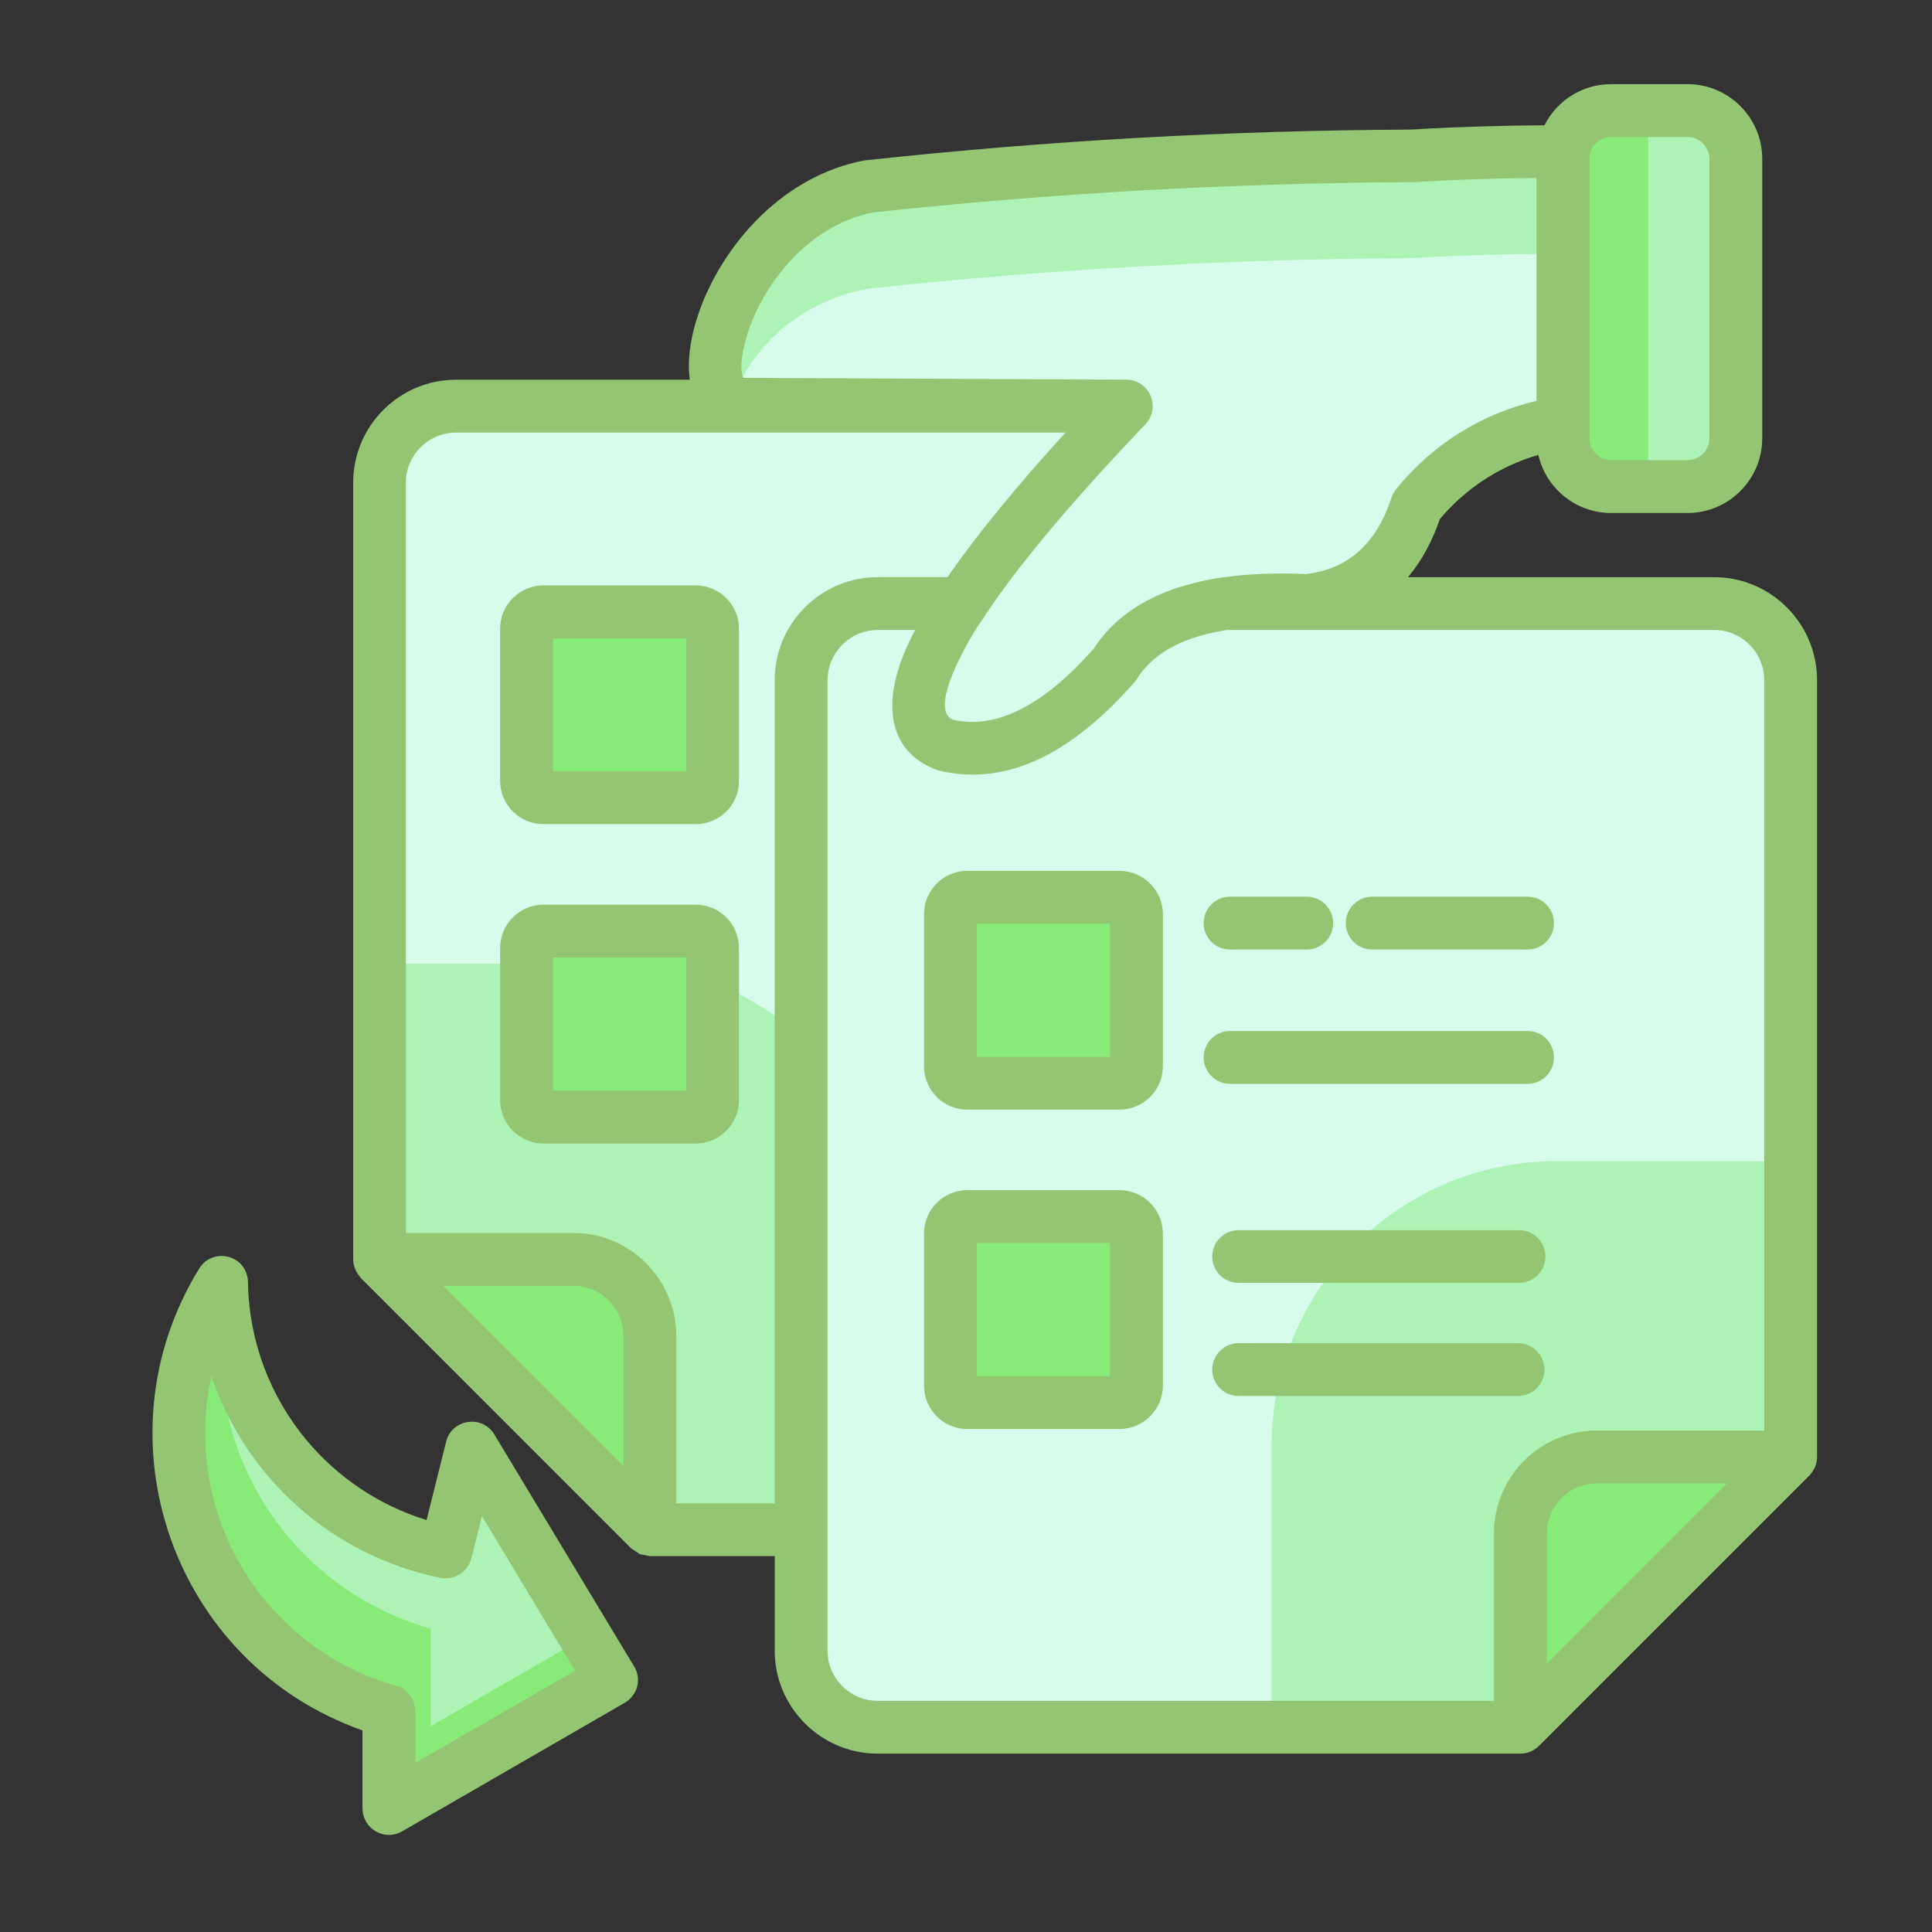 <svg width="100" height="100" viewBox="0 0 100 100" fill="none" xmlns="http://www.w3.org/2000/svg">
<rect x="0" y="0" width="100" height="100" fill="#333333" stroke="none"/>
<path fill-rule="evenodd" clip-rule="evenodd" d="M66.84 79.182H33.572L19.576 65.186V24.975C19.576 22.799 21.359 21.021 23.535 21.021H66.842C69.018 21.021 70.795 22.799 70.795 24.975V75.223C70.793 77.398 69.016 79.182 66.84 79.182Z" fill="#D7FCEB"/>
<path fill-rule="evenodd" clip-rule="evenodd" d="M46.371 79.182H33.57L19.574 65.186V49.877H31.633C39.738 49.877 46.371 56.51 46.371 64.615V79.182Z" fill="#ADF3B6"/>
<path fill-rule="evenodd" clip-rule="evenodd" d="M19.576 65.186H29.613C31.789 65.186 33.572 66.969 33.572 69.144V79.182L19.576 65.186Z" fill="#88EA77"/>
<path fill-rule="evenodd" clip-rule="evenodd" d="M35.947 48.193H28.059C27.582 48.193 27.189 48.58 27.189 49.062V56.951C27.189 57.428 27.582 57.82 28.059 57.82H35.947C36.424 57.82 36.816 57.428 36.816 56.951V49.062C36.816 48.582 36.424 48.193 35.947 48.193Z" fill="#88EA77"/>
<path fill-rule="evenodd" clip-rule="evenodd" d="M35.947 31.668H28.059C27.582 31.668 27.189 32.055 27.189 32.531V40.426C27.189 40.902 27.582 41.295 28.059 41.295H35.947C36.424 41.295 36.816 40.902 36.816 40.426V32.531C36.816 32.055 36.424 31.668 35.947 31.668Z" fill="#88EA77"/>
<path fill-rule="evenodd" clip-rule="evenodd" d="M45.359 89.4H78.627L92.617 75.41V35.199C92.617 33.023 90.834 31.24 88.664 31.24H45.359C43.184 31.24 41.4 33.023 41.4 35.199V85.447C41.4 87.619 43.184 89.4 45.359 89.4Z" fill="#D7FCEB"/>
<path fill-rule="evenodd" clip-rule="evenodd" d="M65.822 89.4H78.627L92.617 75.41V60.102H80.559C72.453 60.102 65.82 66.728 65.82 74.834V89.4H65.822Z" fill="#ADF3B6"/>
<path fill-rule="evenodd" clip-rule="evenodd" d="M92.617 75.41H82.58C80.404 75.41 78.627 77.188 78.627 79.363V89.4L92.617 75.41Z" fill="#88EA77"/>
<path fill-rule="evenodd" clip-rule="evenodd" d="M83.111 36.85H86.207C87.221 36.85 88.045 37.674 88.045 38.688V41.289C88.045 42.297 87.221 43.127 86.207 43.127H83.111C82.098 43.127 81.273 42.297 81.273 41.289V38.688C81.273 37.674 82.098 36.85 83.111 36.85ZM83.256 45.746H86.062C87.152 45.746 88.045 46.637 88.045 47.728V52.967C88.045 54.057 87.154 54.949 86.062 54.949H83.256C82.166 54.949 81.273 54.059 81.273 52.967V47.728C81.273 46.639 82.164 45.746 83.256 45.746Z" fill="#D7FCEB"/>
<path fill-rule="evenodd" clip-rule="evenodd" d="M57.887 62.971H49.998C49.516 62.971 49.129 63.357 49.129 63.84V71.728C49.129 72.205 49.516 72.598 49.998 72.598H57.887C58.363 72.598 58.756 72.205 58.756 71.728V63.84C58.756 63.357 58.363 62.971 57.887 62.971Z" fill="#88EA77"/>
<path fill-rule="evenodd" clip-rule="evenodd" d="M57.887 46.443H49.998C49.516 46.443 49.129 46.83 49.129 47.307V55.201C49.129 55.678 49.516 56.065 49.998 56.065H57.887C58.363 56.065 58.756 55.678 58.756 55.201V47.307C58.756 46.832 58.363 46.443 57.887 46.443Z" fill="#88EA77"/>
<path fill-rule="evenodd" clip-rule="evenodd" d="M86.346 7.994C87.514 12.689 87.109 17.645 85.193 22.09C80.754 21.033 76.103 22.633 73.252 26.191C72.283 29.164 70.391 30.797 67.572 31.08C62.496 30.836 59.184 31.938 57.645 34.391C54.621 37.852 51.693 39.24 48.869 38.559C45.242 37.131 48.803 30.908 58.23 21.02L38.377 20.92C34.973 20.904 37.873 11.004 44.91 9.643C54.25 8.635 63.641 8.109 73.035 8.064C77.465 7.801 81.91 7.771 86.346 7.994Z" fill="#ADF3B6"/>
<path fill-rule="evenodd" clip-rule="evenodd" d="M86.838 15.988C86.588 18.076 86.035 20.135 85.193 22.09C80.754 21.033 76.103 22.633 73.252 26.191C72.283 29.164 70.391 30.797 67.572 31.08C62.496 30.836 59.184 31.938 57.645 34.391C54.621 37.852 51.693 39.24 48.869 38.559C45.242 37.131 48.803 30.908 58.23 21.02L38.377 20.92C38.178 20.92 38.006 20.881 37.852 20.82C38.766 18.246 41.074 15.682 44.91 14.945C54.25 13.938 63.641 13.406 73.035 13.361C77.465 13.096 81.91 13.074 86.346 13.289C86.566 14.184 86.732 15.08 86.838 15.988Z" fill="#D7FCEB"/>
<path fill-rule="evenodd" clip-rule="evenodd" d="M83.322 5.725H87.281C88.654 5.725 89.773 6.844 89.773 8.217V22.695C89.773 24.068 88.654 25.188 87.281 25.188H83.322C81.949 25.188 80.83 24.068 80.83 22.695V8.215C80.83 6.842 81.949 5.725 83.322 5.725Z" fill="#88EA77"/>
<path fill-rule="evenodd" clip-rule="evenodd" d="M85.305 5.725H87.281C88.654 5.725 89.773 6.844 89.773 8.217V22.695C89.773 24.068 88.654 25.188 87.281 25.188H85.305V5.725Z" fill="#ADF3B6"/>
<path fill-rule="evenodd" clip-rule="evenodd" d="M24.354 74.951L31.584 86.959L20.062 93.613V88.57C15.562 87.297 11.914 83.986 10.213 79.629C8.508 75.266 8.951 70.361 11.402 66.375C11.508 73.18 16.336 78.986 23.006 80.332L24.354 74.951Z" fill="#88EA77"/>
<path fill-rule="evenodd" clip-rule="evenodd" d="M24.353 74.951L30.256 84.75L22.295 89.346V84.303C17.789 83.029 14.14 79.719 12.439 75.361C11.525 73.019 11.232 70.518 11.531 68.092C12.346 74.133 16.906 79.103 23.008 80.332L24.353 74.951Z" fill="#ADF3B6"/>
<path d="M25.588 74.248L32.824 86.256C33.234 86.932 33.002 87.795 32.238 88.193L20.811 94.793C19.897 95.318 18.768 94.648 18.768 93.613H18.762V89.566C8.973 86.113 4.883 74.486 10.309 65.66C11.012 64.519 12.867 64.941 12.838 66.463C12.904 69.502 14.018 72.314 15.856 74.529C17.455 76.451 19.598 77.912 22.078 78.676L23.092 74.617C23.391 73.439 24.963 73.213 25.588 74.248ZM29.768 86.478L24.945 78.473L24.399 80.664L24.393 80.658C24.221 81.361 23.524 81.811 22.803 81.666C17.217 80.543 12.738 76.518 10.944 71.24C9.881 75.984 11.459 80.967 15.069 84.246C16.586 85.619 18.406 86.648 20.422 87.231C21.037 87.363 21.496 87.912 21.496 88.57V91.25L29.768 86.478ZM83.389 4.355H87.348C89.473 4.355 91.213 6.088 91.213 8.215V22.693C91.213 24.82 89.475 26.553 87.348 26.553H83.389C81.572 26.553 80.018 25.279 79.623 23.547C78.836 23.773 78.078 24.096 77.363 24.5C76.307 25.104 75.342 25.895 74.529 26.863C74.113 28.059 73.567 29.061 72.879 29.875H88.731C91.66 29.875 94.051 32.272 94.051 35.201V75.41C94.051 75.498 94.039 75.582 94.024 75.67C93.975 75.947 93.84 76.162 93.653 76.373L79.668 90.357C79.418 90.611 79.076 90.768 78.694 90.768H45.426C42.496 90.768 40.1 88.375 40.1 85.447V80.543H33.617L33.113 80.443L32.664 80.139L18.68 66.154C18.436 65.861 18.287 65.568 18.281 65.186V24.975C18.281 22.045 20.674 19.654 23.602 19.654H35.705C35.522 18.342 35.883 16.814 36.436 15.49C37.715 12.44 40.582 9.107 44.725 8.305C44.774 8.299 44.824 8.289 44.875 8.289C49.553 7.785 54.242 7.398 58.949 7.133C63.611 6.873 68.301 6.729 73.028 6.707C74.301 6.629 75.619 6.574 76.975 6.535C77.961 6.508 78.945 6.49 79.942 6.484C80.586 5.203 81.904 4.355 83.389 4.355ZM79.529 20.75V9.211C77.393 9.227 75.361 9.295 73.186 9.428L73.18 9.422C73.158 9.422 73.135 9.428 73.108 9.428C68.463 9.449 63.789 9.594 59.096 9.854C54.457 10.119 49.822 10.496 45.194 10.994C42.115 11.609 39.945 14.178 38.959 16.535C38.621 17.338 38.168 18.889 38.477 19.559L58.297 19.652C59.471 19.652 60.174 21.092 59.217 22.033C55.484 25.947 52.711 29.248 50.979 31.865C50.934 31.953 50.879 32.031 50.819 32.109C50.293 32.824 47.918 36.793 49.367 37.264C50.43 37.49 51.531 37.336 52.666 36.793C53.934 36.19 55.252 35.115 56.613 33.57C57.555 32.119 58.994 31.074 60.914 30.432C61.49 30.244 62.664 29.945 63.35 29.879C64.611 29.701 66.029 29.646 67.59 29.713C69.766 29.463 71.244 28.146 72.02 25.771C72.069 25.617 72.147 25.467 72.252 25.334C74.115 23.02 76.668 21.42 79.529 20.75ZM87.348 7.092H83.389C82.774 7.092 82.266 7.602 82.266 8.215V22.693C82.266 23.309 82.775 23.816 83.389 23.816H87.348C87.967 23.816 88.477 23.307 88.477 22.693V8.215C88.477 7.602 87.967 7.092 87.348 7.092ZM63.49 32.609C61.608 32.908 59.82 33.596 58.861 35.117C58.813 35.195 58.762 35.262 58.701 35.328C57.074 37.178 55.451 38.49 53.83 39.264C52.08 40.094 50.348 40.299 48.621 39.889C48.555 39.873 48.5 39.855 48.438 39.828V39.834C45.885 38.826 45.797 36.346 46.733 33.977C46.899 33.551 47.115 33.09 47.363 32.609H45.426C44.004 32.609 42.834 33.777 42.834 35.201V85.449C42.834 86.867 44.002 88.035 45.426 88.035H77.326V79.365C77.326 76.436 79.719 74.045 82.647 74.045H91.317V35.199C91.317 33.777 90.149 32.607 88.731 32.607H63.49V32.609ZM49.041 29.873C50.526 27.725 52.572 25.217 55.153 22.389H23.6C22.176 22.389 21.008 23.557 21.008 24.975V63.818H29.678C32.611 63.818 35.004 66.215 35.004 69.144V77.814H40.098V35.199C40.098 32.27 42.494 29.873 45.424 29.873H49.041ZM64.111 72.256C63.359 72.256 62.744 71.647 62.744 70.889C62.744 70.135 63.359 69.522 64.111 69.522H78.572C79.33 69.522 79.94 70.137 79.94 70.889C79.94 71.647 79.33 72.256 78.572 72.256H64.111ZM64.111 66.402C63.359 66.402 62.744 65.793 62.744 65.041C62.744 64.283 63.359 63.674 64.111 63.674H78.623C79.381 63.674 79.99 64.283 79.99 65.041C79.99 65.793 79.381 66.402 78.623 66.402H64.111ZM57.455 47.807H50.563V54.705H57.455V47.807ZM50.065 45.076H57.953C59.176 45.076 60.19 46.084 60.19 47.307V55.201C60.19 56.424 59.182 57.432 57.953 57.432H50.065C49.445 57.432 48.885 57.182 48.481 56.779L48.486 56.773C48.076 56.369 47.828 55.811 47.828 55.201V47.307C47.828 46.084 48.83 45.076 50.065 45.076ZM63.668 49.147C62.91 49.147 62.301 48.537 62.301 47.779C62.301 47.025 62.91 46.412 63.668 46.412H67.637C68.389 46.412 69.004 47.027 69.004 47.779C69.004 48.537 68.389 49.147 67.637 49.147H63.668ZM79.07 53.365C79.822 53.365 80.432 53.975 80.432 54.732C80.432 55.486 79.822 56.1 79.07 56.1H63.668C62.91 56.1 62.301 55.484 62.301 54.732C62.301 53.975 62.91 53.365 63.668 53.365H79.07ZM71.025 49.147C70.268 49.147 69.658 48.537 69.658 47.779C69.658 47.025 70.268 46.412 71.025 46.412H79.07C79.822 46.412 80.432 47.027 80.432 47.779C80.432 48.537 79.822 49.147 79.07 49.147H71.025ZM57.455 64.338H50.563V71.231H57.455V64.338ZM50.065 61.603H57.953C59.176 61.603 60.19 62.611 60.19 63.84V71.728C60.19 72.344 59.936 72.902 59.531 73.307C59.121 73.711 58.563 73.965 57.953 73.965H50.065C48.83 73.965 47.828 72.957 47.828 71.728V63.84C47.828 62.611 48.83 61.603 50.065 61.603ZM89.385 76.777H82.647C81.229 76.777 80.061 77.945 80.061 79.363V86.102L89.385 76.777ZM35.516 33.035H28.623V39.928H35.516V33.035ZM28.123 30.301H36.012C37.24 30.301 38.248 31.309 38.248 32.531V40.426C38.248 41.041 37.998 41.6 37.596 42.004H37.59C37.186 42.408 36.627 42.656 36.012 42.656H28.123C27.508 42.656 26.949 42.406 26.545 42.004C26.141 41.594 25.887 41.035 25.887 40.426V32.531C25.887 31.916 26.141 31.357 26.545 30.953V30.959C26.945 30.549 27.52 30.301 28.123 30.301ZM35.516 49.561H28.623V56.453H35.516V49.561ZM28.123 46.826H36.012C37.24 46.826 38.248 47.828 38.248 49.062V56.951C38.248 58.174 37.24 59.188 36.012 59.188H28.123C26.901 59.188 25.887 58.18 25.887 56.951V49.062C25.887 47.834 26.895 46.826 28.123 46.826ZM29.68 66.553H22.947L32.272 75.877V69.144C32.272 67.721 31.102 66.553 29.68 66.553Z" fill="#93C572"/>
</svg>
